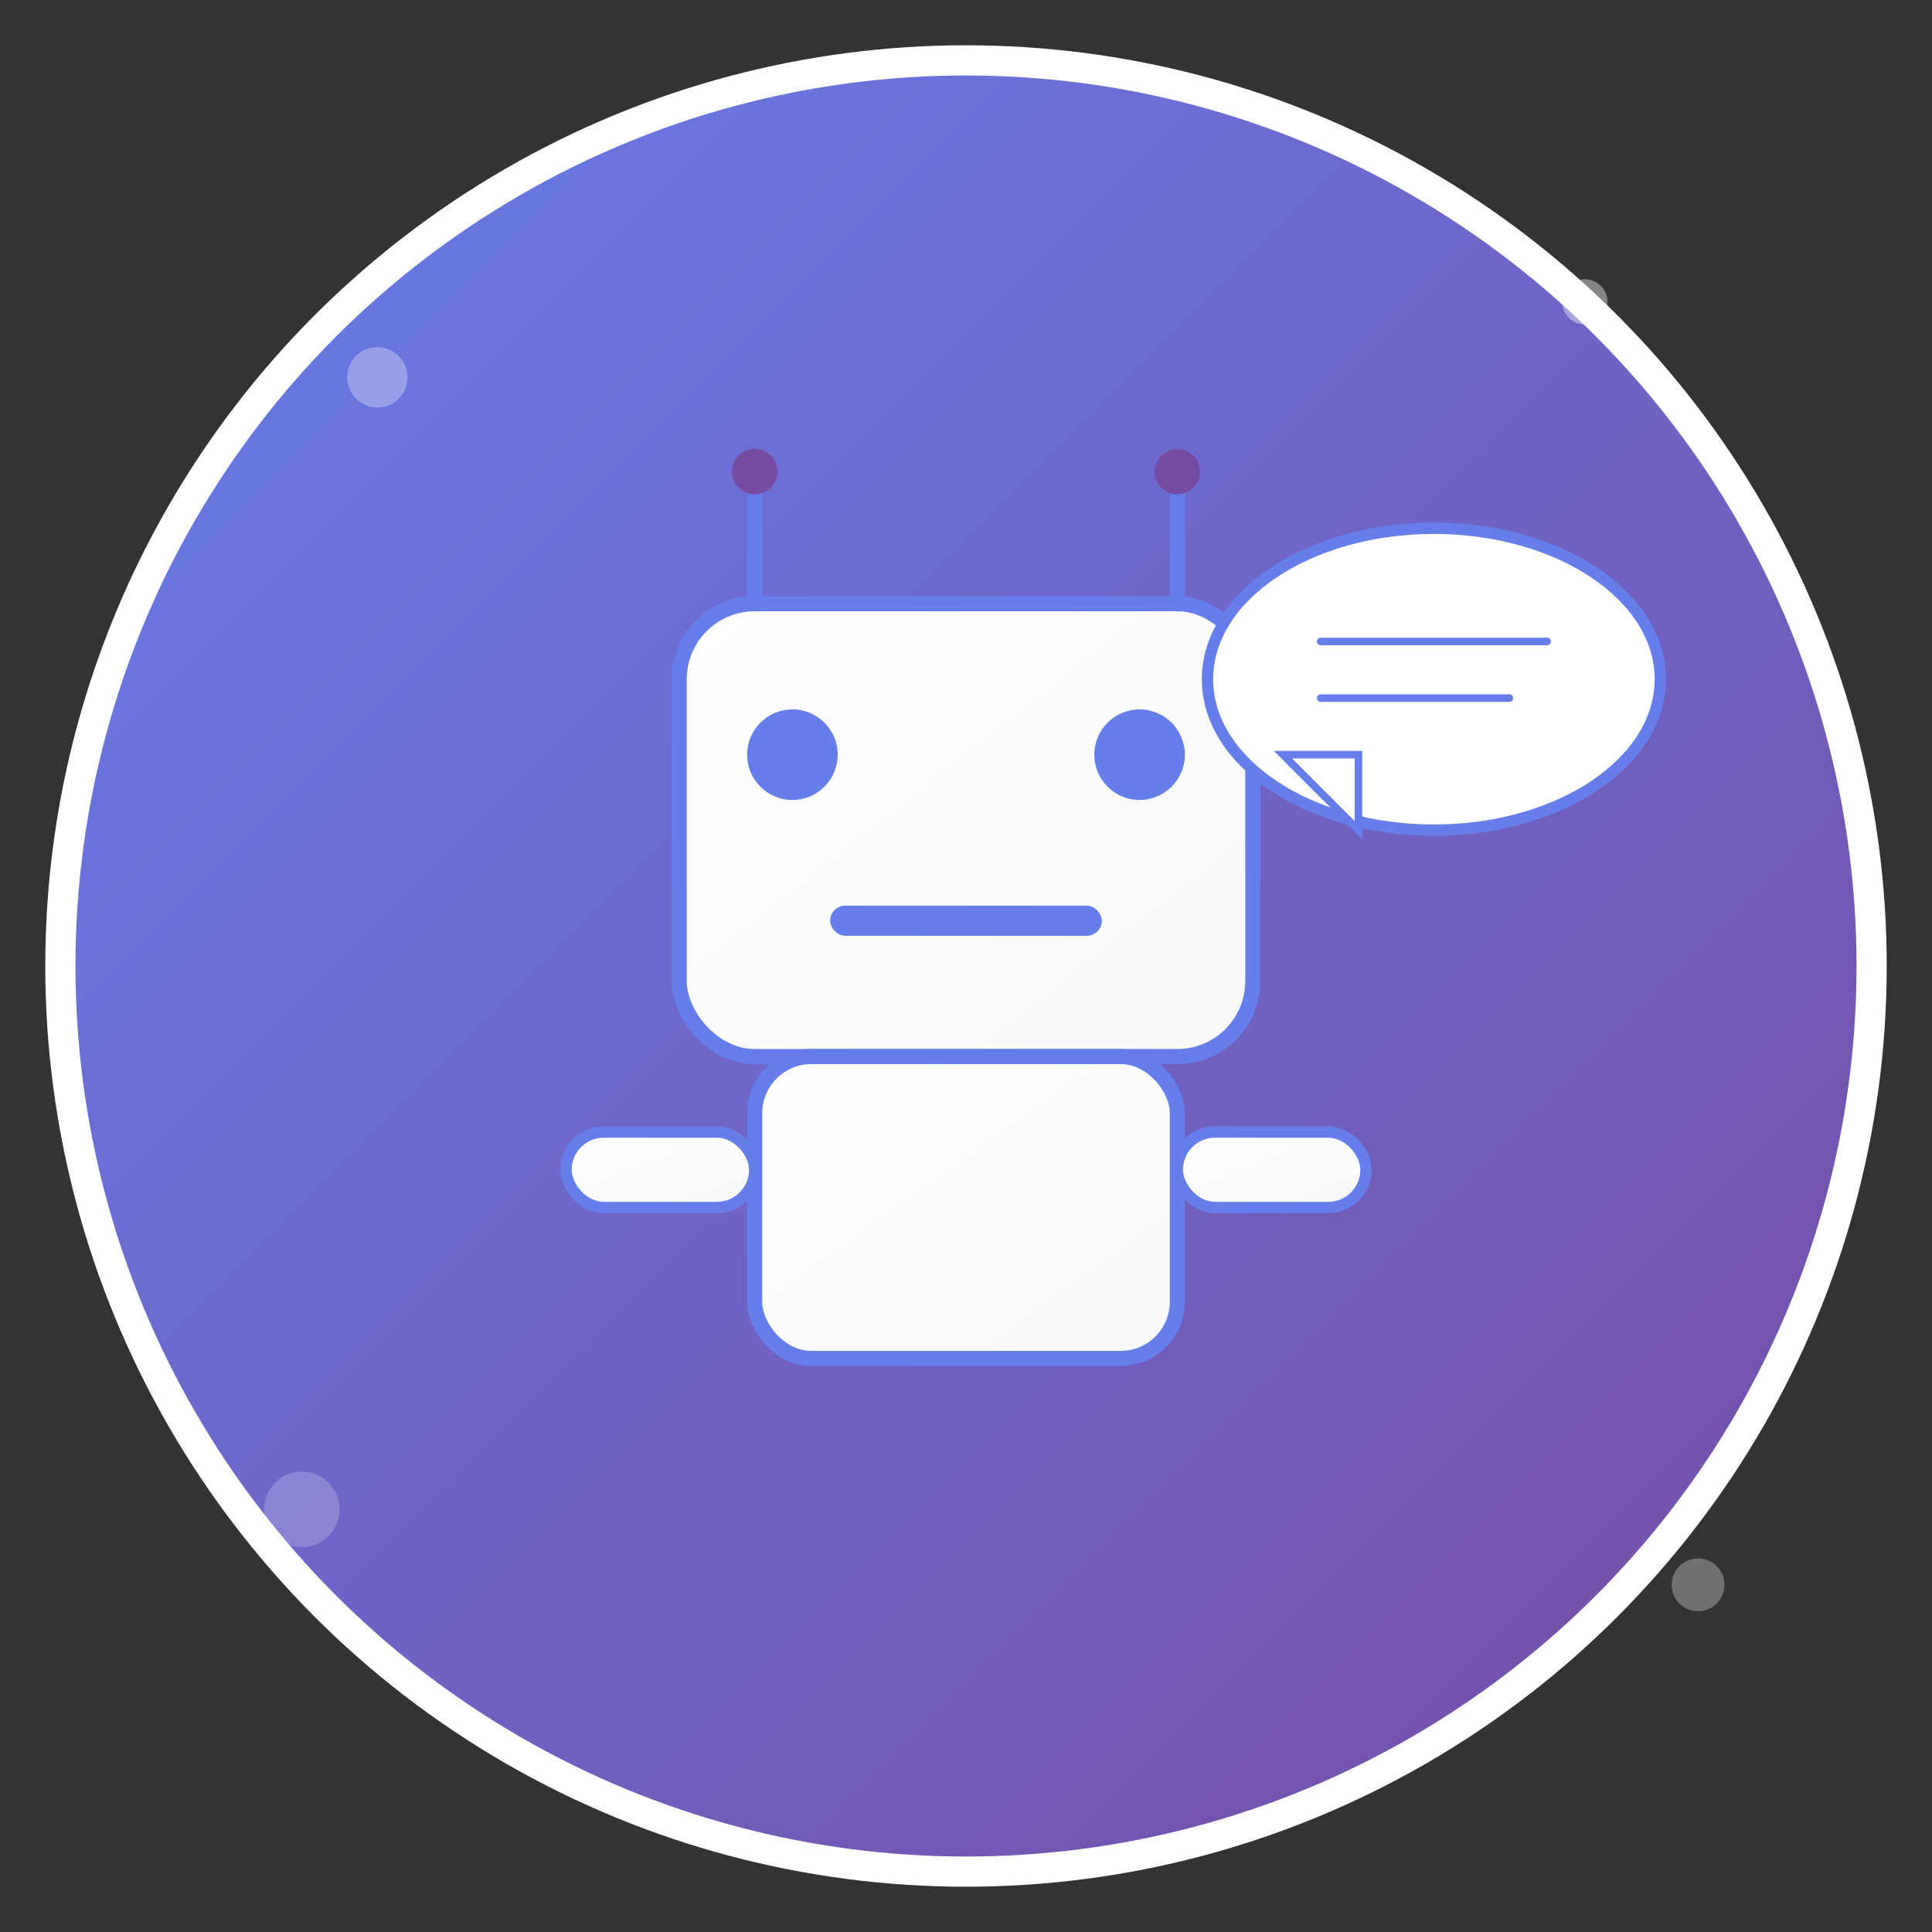 <svg width="512" height="512" viewBox="0 0 512 512" fill="none" xmlns="http://www.w3.org/2000/svg">
  <rect x="0" y="0" width="512" height="512" fill="#333333" stroke="none"/>
  <!-- Background gradient -->
  <defs>
    <linearGradient id="bgGradient" x1="0%" y1="0%" x2="100%" y2="100%">
      <stop offset="0%" style="stop-color:#667eea;stop-opacity:1" />
      <stop offset="100%" style="stop-color:#764ba2;stop-opacity:1" />
    </linearGradient>
    <linearGradient id="robotGradient" x1="0%" y1="0%" x2="100%" y2="100%">
      <stop offset="0%" style="stop-color:#ffffff;stop-opacity:1" />
      <stop offset="100%" style="stop-color:#f8f9fa;stop-opacity:1" />
    </linearGradient>
  </defs>
  
  <!-- Background circle -->
  <circle cx="256" cy="256" r="240" fill="url(#bgGradient)" stroke="#ffffff" stroke-width="8"/>
  
  <!-- Robot head -->
  <rect x="180" y="160" width="152" height="120" rx="20" fill="url(#robotGradient)" stroke="#667eea" stroke-width="4"/>
  
  <!-- Robot eyes -->
  <circle cx="210" cy="200" r="12" fill="#667eea"/>
  <circle cx="302" cy="200" r="12" fill="#667eea"/>
  
  <!-- Robot mouth -->
  <rect x="220" y="240" width="72" height="8" rx="4" fill="#667eea"/>
  
  <!-- Robot antennas -->
  <line x1="200" y1="160" x2="200" y2="130" stroke="#667eea" stroke-width="4" stroke-linecap="round"/>
  <line x1="312" y1="160" x2="312" y2="130" stroke="#667eea" stroke-width="4" stroke-linecap="round"/>
  <circle cx="200" cy="125" r="6" fill="#764ba2"/>
  <circle cx="312" cy="125" r="6" fill="#764ba2"/>
  
  <!-- Robot body -->
  <rect x="200" y="280" width="112" height="80" rx="15" fill="url(#robotGradient)" stroke="#667eea" stroke-width="4"/>
  
  <!-- Robot arms -->
  <rect x="150" y="300" width="50" height="20" rx="10" fill="url(#robotGradient)" stroke="#667eea" stroke-width="3"/>
  <rect x="312" y="300" width="50" height="20" rx="10" fill="url(#robotGradient)" stroke="#667eea" stroke-width="3"/>
  
  <!-- Chat bubble -->
  <ellipse cx="380" cy="180" rx="60" ry="40" fill="#ffffff" stroke="#667eea" stroke-width="3"/>
  <path d="M340 200 L360 220 L360 200 Z" fill="#ffffff" stroke="#667eea" stroke-width="2"/>
  
  <!-- Chat bubble text lines -->
  <line x1="350" y1="170" x2="410" y2="170" stroke="#667eea" stroke-width="2" stroke-linecap="round"/>
  <line x1="350" y1="185" x2="400" y2="185" stroke="#667eea" stroke-width="2" stroke-linecap="round"/>
  
  <!-- Decorative elements -->
  <circle cx="100" cy="100" r="8" fill="#ffffff" opacity="0.3"/>
  <circle cx="420" cy="80" r="6" fill="#ffffff" opacity="0.4"/>
  <circle cx="80" cy="400" r="10" fill="#ffffff" opacity="0.2"/>
  <circle cx="450" cy="420" r="7" fill="#ffffff" opacity="0.3"/>
</svg>
